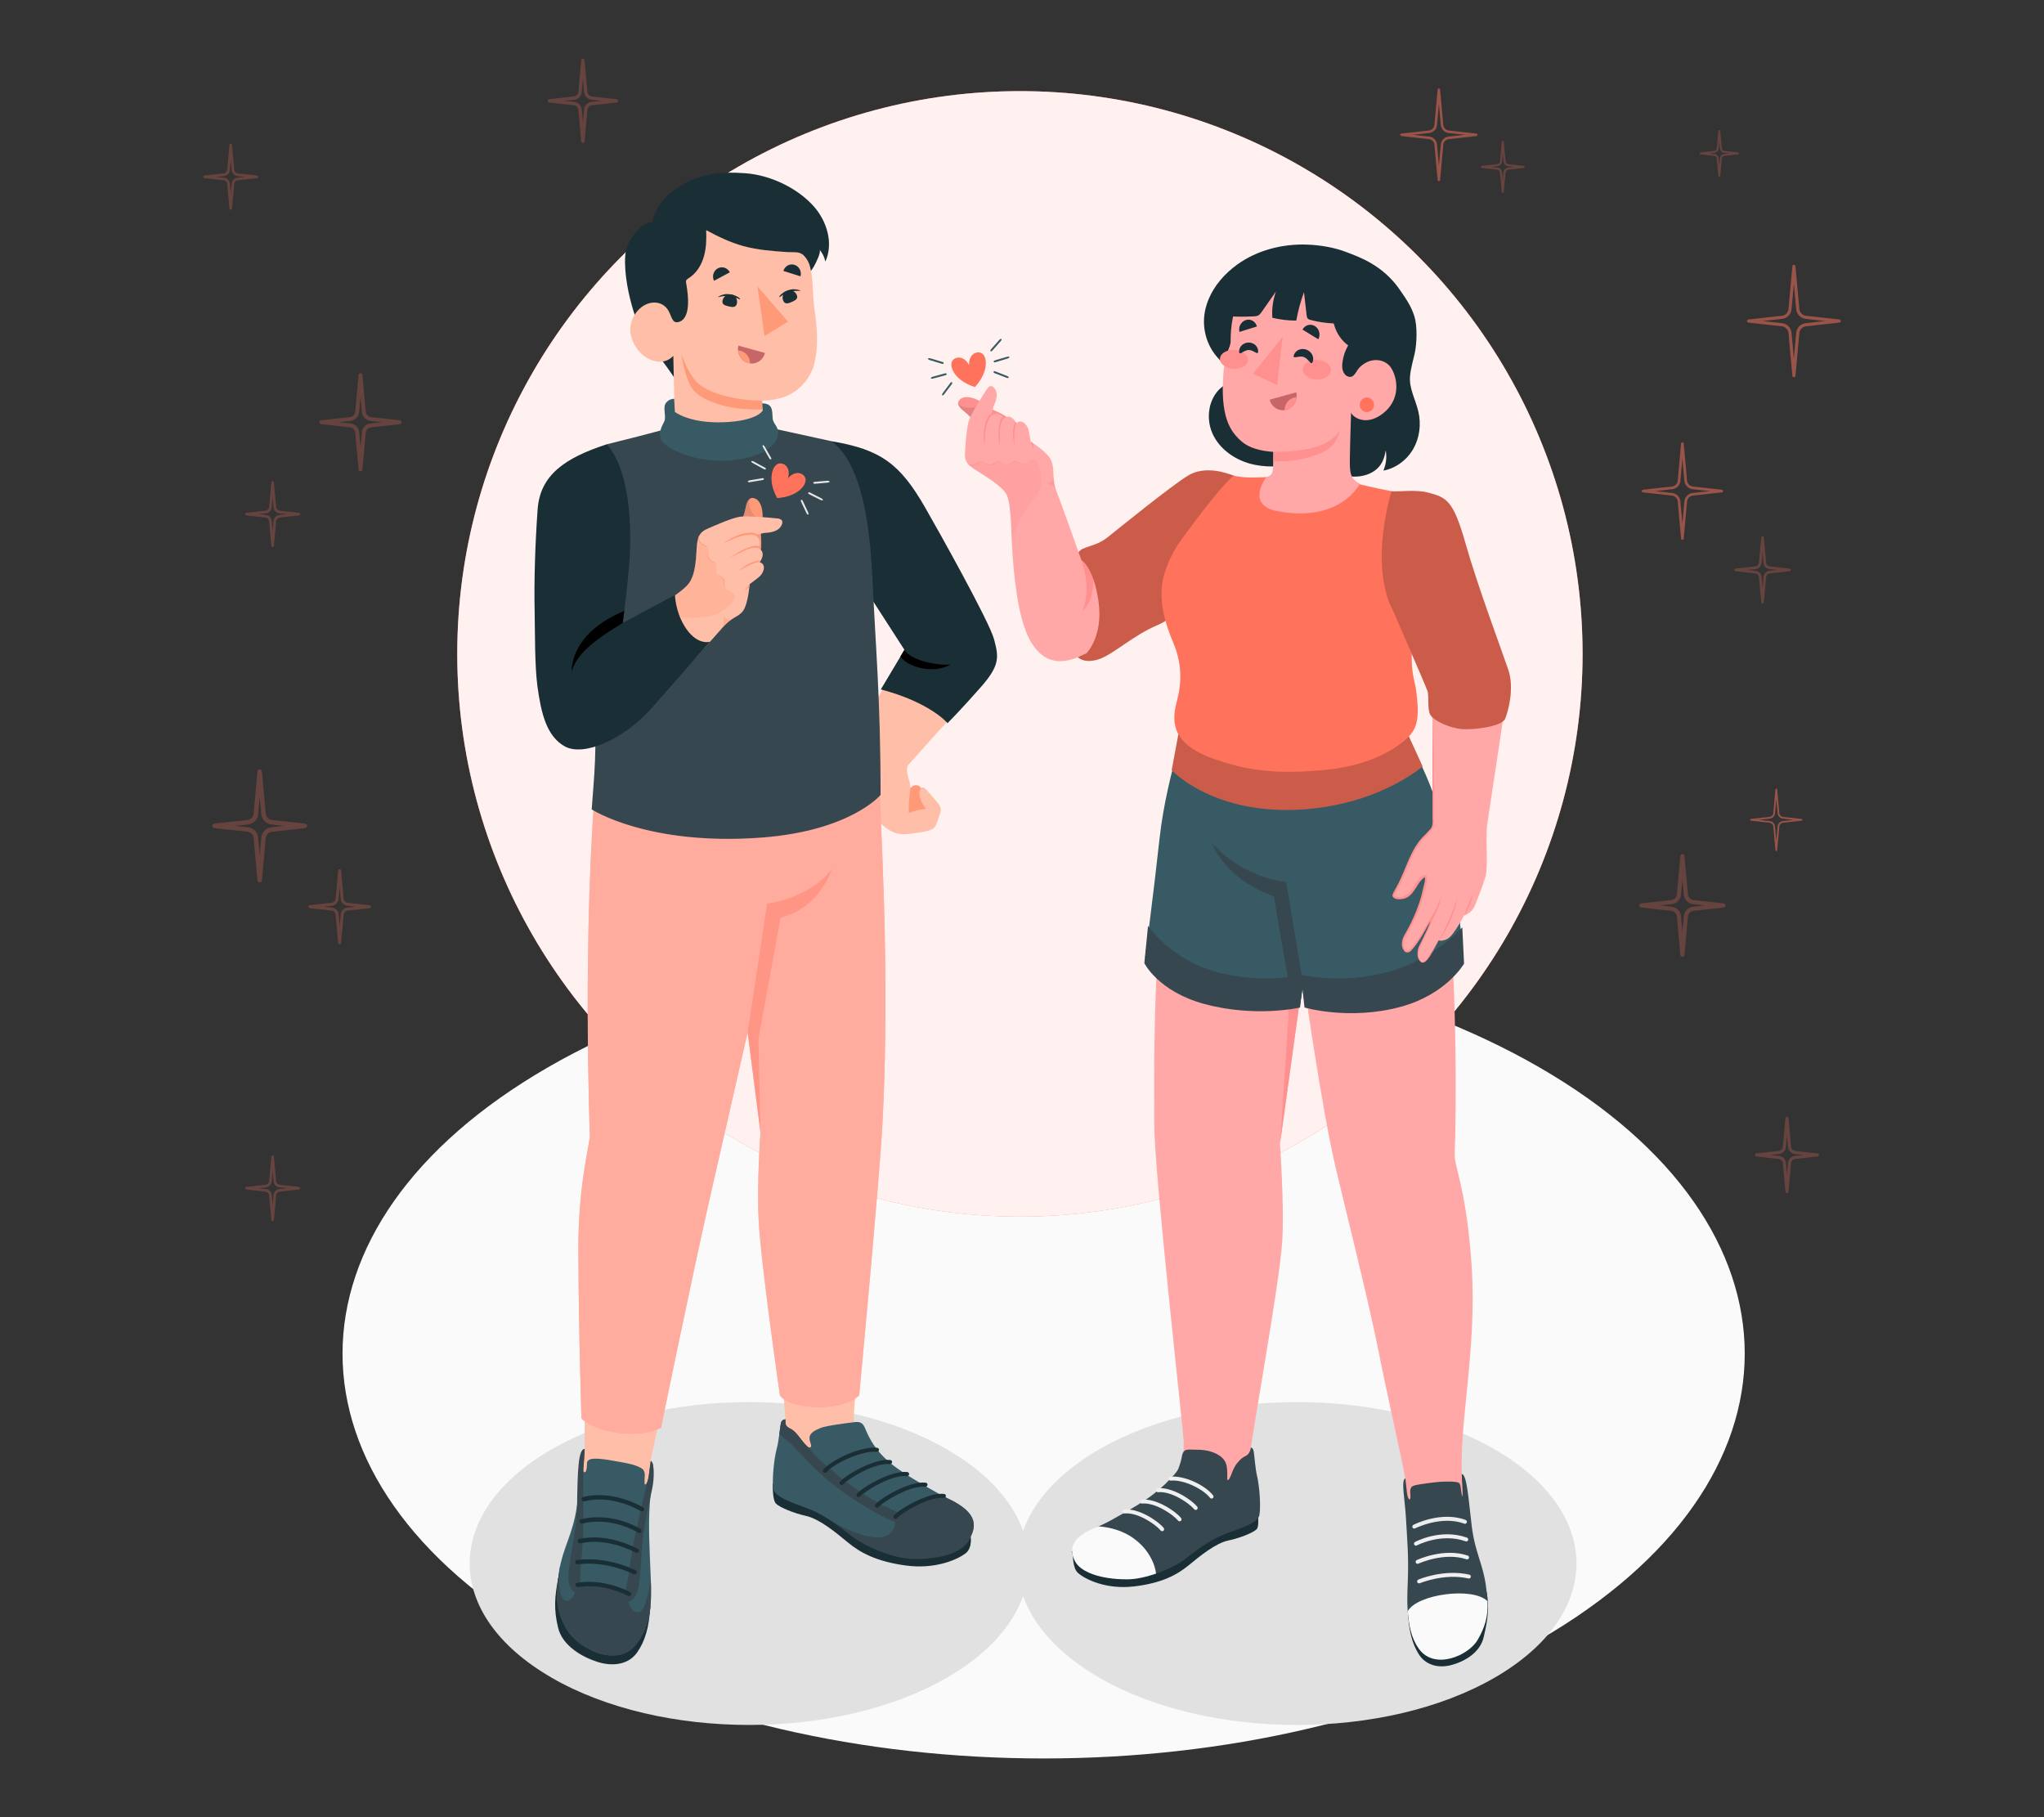 <?xml version="1.0" encoding="UTF-8"?>
<svg id="Layer_2" data-name="Layer 2" xmlns="http://www.w3.org/2000/svg" viewBox="0 0 540 480">
  <rect x="0" y="0" width="540" height="480" fill="#333333" stroke="none"/>
  <defs>
    <style>
      .cls-1, .cls-2, .cls-3, .cls-4, .cls-5, .cls-6, .cls-7, .cls-8, .cls-9, .cls-10, .cls-11, .cls-12, .cls-13, .cls-14, .cls-15, .cls-16, .cls-17, .cls-18, .cls-19, .cls-20, .cls-21, .cls-22, .cls-23, .cls-24, .cls-25 {
        stroke-width: 0px;
      }

      .cls-1, .cls-10 {
        fill: #fff;
      }

      .cls-1, .cls-16 {
        opacity: .4;
      }

      .cls-2, .cls-21, .cls-24 {
        fill: #ff9090;
      }

      .cls-2, .cls-23 {
        opacity: .3;
      }

      .cls-3, .cls-5, .cls-23 {
        fill: #ff9a79;
      }

      .cls-4, .cls-16 {
        fill: #ff735d;
      }

      .cls-5, .cls-26, .cls-24 {
        opacity: .5;
      }

      .cls-6 {
        fill: #375a64;
      }

      .cls-7 {
        fill: #e1e1e1;
      }

      .cls-8 {
        fill: #ececec;
      }

      .cls-9 {
        fill: #ffbea7;
      }

      .cls-10 {
        opacity: .9;
      }

      .cls-12 {
        fill: #37474f;
      }

      .cls-13 {
        fill: #c76668;
      }

      .cls-14 {
        fill: #f0f0f0;
      }

      .cls-15 {
        fill: none;
      }

      .cls-17 {
        opacity: .2;
      }

      .cls-18 {
        fill: #ffa8a7;
      }

      .cls-19 {
        fill: #1a2e35;
      }

      .cls-20 {
        fill: #e7e7e7;
      }

      .cls-22 {
        fill: #fafafa;
      }

      .cls-25 {
        opacity: .1;
      }
    </style>
  </defs>
  <g id="Layer_2-2" data-name="Layer 2">
    <g>
      <g>
        <path id="Floor" class="cls-22" d="M144.74,281.94c-72.33,41.76-72.33,109.47,0,151.23,72.34,41.76,189.61,41.76,261.95,0,72.33-41.76,72.33-109.47,0-151.23-72.34-41.76-189.61-41.76-261.95,0Z"/>
        <path id="Shadow" class="cls-7" d="M145.72,443.14c-28.84-16.65-28.84-43.65,0-60.3,28.85-16.65,75.61-16.65,104.45,0,28.84,16.65,28.84,43.65,0,60.31-28.84,16.65-75.61,16.66-104.45,0Z"/>
        <path id="Shadow-2" data-name="Shadow" class="cls-7" d="M290.41,443.14c-28.84-16.65-28.84-43.65,0-60.3,28.85-16.65,75.61-16.65,104.45,0,28.84,16.65,28.84,43.65,0,60.31-28.84,16.65-75.61,16.66-104.45,0Z"/>
        <g id="Circle">
          <circle class="cls-4" cx="269.45" cy="172.72" r="148.65"/>
          <circle class="cls-10" cx="269.45" cy="172.72" r="148.65"/>
        </g>
        <g id="Character">
          <g id="Arm">
            <path class="cls-3" d="M242.49,207.48c-.69-.23-1.51.07-1.89.68-.24-.21-.36-.56-.65-.68-.36-.14-.74.15-.99.44-2,2.24-2.28,5.82-.67,8.35.1.16.21.31.37.41.18.11.41.12.62.13,1.12.04,2.25-.05,3.36-.27,1.1-.22,2.3-.67,2.77-1.7.34-.74.22-1.6.08-2.41-.18-1.1-.44-2.08-1.13-2.97-.45-.59-1.17-1.75-1.86-1.99Z"/>
            <path class="cls-9" d="M254.31,186.22c9.32-9.77,9.48-11.96,7.33-18.15-1.17-3.37-6.82-15.15-13.72-26.85-7.6-12.89-11.5-19.64-24.85-22.72l2.58,31.23,14.1,21.36s-10.45,17.39-12.72,22.1c-3.27,6.77-2.2,16.89,3,21.89,5.2,5,6.51,5.68,11.05,5.08,4.54-.6,5.73-.94,6.25-2.4,1.31-3.65,1.94-4.07-.18-6.4-1.2-1.32-2.21-2.62-2.88-3.21-.3-.26-.75-.18-.97.14-1.4,2.02,1.33,5.34,1.33,5.34,0,0-2.65.29-4.51,1.13-.3-3.97.78-6.14.16-8.24-.4-1.34-1.15-3.61-.19-4.63,2.06-2.18,8.41-9.57,14.22-15.66Z"/>
            <path class="cls-19" d="M219.75,116.56c13.01,2.18,18.08,6.06,24.62,17.43,3.49,6.06,16.99,30.17,18.24,34.85,1.25,4.68,1.63,6.84-3.46,12.63-5.34,6.08-8.82,9.55-8.82,9.55,0,0-4.45-5.43-17.62-8.92l6.23-10.45-13.94-21.62-5.27-33.46Z"/>
            <path class="cls-11" d="M238.95,171.64c1.62,2.92,9.04,4.24,12.2,3.87-4.28,2.56-11.1.9-13.28-2.07l1.08-1.81Z"/>
          </g>
          <g id="Bottom">
            <g>
              <path class="cls-9" d="M207.51,374.94l-1.44-18.59,20.5,1.99s-.58,10.05-1.01,15.73c-.26,3.36,3.97,9.73,3.97,9.73,0,0-9.79,5.06-14.91,3.05-5.12-2.02-7.68-8.74-7.57-10.18.11-1.45.46-1.73.46-1.73Z"/>
              <path class="cls-19" d="M256.21,405.3c.32,0,.78,3.46-1,4.91-2.05,1.67-8.05,4.39-15.92,3.31-7.87-1.07-12.12-3.48-15.25-6.06-3.13-2.59-7.51-6.23-11.07-7.03-3.31-.74-6.89-2.23-7.94-3.23s-.86-5.4-.86-5.4l52.03,13.5Z"/>
              <path class="cls-6" d="M207.51,374.9s-.99,0-1.2,1.02c-.26,1.21-.55,4.73-1.1,6.72-.75,2.76-1.3,8.42-.89,10.68.41,2.26,5.79,3.88,9.23,5.19,3.51,1.34,7.56,4.06,11.11,6.95,3.67,2.99,11.43,6.15,16.57,6.17,6.08.02,12.95-1.8,14.54-4.51,1.98-3.35,3.43-7.25-5.54-11.39-1.7-.78-7.66-4.28-9.69-5.54-5.49-3.42-9.35-6.55-11.83-12.53-.29-.7-.59-1.47-1.28-1.83-.52-.28-1.16-.25-1.75-.17-1.5.19-7.5.92-8.88,1.53-1.22.54-2.94,1.17-2.93,2.67,0,.52.15,1.03.32,1.53.1.31.19.71-.09.89-.26.17-.61-.03-.84-.24-.94-.83-1.62-1.88-2.4-2.85-.42-.52-.88-1.01-1.41-1.42-.48-.37-1.1-.56-1.53-.98-.54-.53-.4-1.19-.42-1.89Z"/>
              <path class="cls-12" d="M224.66,405.45c-1.56-1.27-3.22-2.5-4.88-3.6h0s10.54,6.34,14.85,3.56c2.78-1.79,1.49-4.02,1.43-4.73-.06-.71,9.74-5.59,12.42-5.87h0c.74.41,1.37.74,1.76.92,8.97,4.14,7.52,8.04,5.54,11.39-1.6,2.71-6.58,4.78-14.44,4.69-5.14-.06-13.01-3.36-16.68-6.35Z"/>
              <path class="cls-12" d="M235.34,398.61c5.58,2.23,3.18,3.21,1.61,3.41-1.57.2-10.95-5.23-16.66-9.69-5.95-4.65-9.69-9.71-11.9-11.42-.82-.64-1.71-1.42-2.5-2.15.16-1.19.29-2.27.41-2.84.21-1.02,1.2-1.02,1.2-1.02.02.7-.12,1.36.42,1.89.43.42,1.05.61,1.53.98.53.41.99.9,1.41,1.42.78.96,1.46,2.02,2.4,2.84,4.83,6.06,16.48,14.35,22.06,16.57Z"/>
              <g>
                <path class="cls-19" d="M236.56,401.22c-.12,0-.25-.04-.35-.12-.24-.19-.27-.53-.07-.76,1.6-1.85,9.15-6.21,13.27-5.73.31.03.52.3.49.6-.04.29-.28.5-.62.47-3.85-.44-11.02,3.89-12.29,5.35-.11.13-.27.19-.43.19Z"/>
                <path class="cls-19" d="M231.7,398.26c-.12,0-.25-.04-.35-.13-.24-.19-.27-.53-.07-.76,1.6-1.85,9.14-6.21,13.27-5.73.3.03.52.3.49.6-.04.29-.3.5-.62.47-3.85-.44-11.02,3.88-12.29,5.35-.11.13-.27.19-.43.19Z"/>
                <path class="cls-19" d="M226.84,395.45c-.12,0-.25-.04-.35-.13-.24-.19-.27-.53-.07-.76,1.6-1.85,9.15-6.22,13.27-5.73.3.03.52.3.49.6-.04.29-.3.5-.62.47-3.85-.44-11.02,3.88-12.29,5.35-.11.13-.27.19-.43.19Z"/>
                <path class="cls-19" d="M222.34,392.26c-.12,0-.25-.04-.35-.13-.24-.19-.27-.53-.07-.75,1.6-1.85,9.16-6.21,13.27-5.73.31.03.52.3.49.6-.04.29-.3.5-.62.47-3.84-.44-11.02,3.88-12.29,5.35-.11.13-.27.19-.43.19Z"/>
                <path class="cls-19" d="M217.93,389.06c-.12,0-.24-.04-.34-.12-.24-.19-.27-.52-.08-.75,2.2-2.63,10.09-6.25,14.21-5.77.3.03.52.3.49.6-.04.29-.3.5-.62.47-3.71-.43-11.27,3.05-13.22,5.38-.11.13-.27.2-.44.2Z"/>
              </g>
            </g>
            <g>
              <path class="cls-9" d="M171.92,385.68l3.77-17.94-21.22-2.13-.02,17.16s-1.91,6.23-.5,8.41c1.41,2.18,15.53,3.9,16.76,2.36,1.23-1.54,1.23-7.85,1.23-7.85Z"/>
              <path class="cls-19" d="M171.83,424.34c-.39,5.51-1.36,9.11-3.54,12.19-2.18,3.08-6.25,3.76-10.36,2.48-4.11-1.29-9.37-4.26-10.51-9.14-1.15-4.88-.89-8.14.09-13.2l24.33,7.68Z"/>
              <path class="cls-6" d="M154.44,382.76c-1.7-.02-.96,7.48-1.99,14.86-1.1,7.9-3.74,10.99-4.72,17.47-1.12,7.4-.72,10.77,2.13,15.53,2.84,4.76,12.98,10.03,18.03,3.96,4.12-4.95,4.33-10.79,4.01-18.3-.33-7.76-.63-13.22-.24-19.05.37-5.58,1.73-10.58.27-11.33-.12.81-.24,1.85-.36,2.65-.1.61-.29,3.63-1.24,3.58-.08-.72-.06-1.39,0-2.11.05-.63,0-1.33-.45-1.85-.45-.52-2.09-1.13-2.78-1.31-1.67-.44-4.63-.94-6.33-1.22-.84-.14-1.69-.24-2.54-.31-.69-.05-1.5-.06-2.15.1-.4.1-.77.33-.92.68-.11.26-.09.56-.09.85,0,.52-.08,1.03-.22,1.52-.06.22-.23.47-.47.4-.2-.06-.27-.29-.27-.48,0-.9.13-1.55.18-2.6.02-.48.12-1.14.13-1.63.01-.48.02-.96.06-1.43Z"/>
              <path class="cls-12" d="M148.13,412.98c-.17,1.07-1.22,8.13.9,9.59,2.3,1.58,3.6-3.93,3.6-3.93,0,0,5.42-1.07,13.28,2.72-.41,1.13.78,5.05,2.94,4.42,2.15-.63,3.06-8.75,3.07-8.86.28,7.19-.03,12.84-4.04,17.65-5.06,6.07-15.19.8-18.03-3.96-2.84-4.76-3.25-8.14-2.13-15.53.11-.74.25-1.43.4-2.1Z"/>
              <path class="cls-12" d="M153.25,419.17c-.05,2.7-2.97,1.55-3.07-2.28-.1-3.83,2.25-12.71,2.28-19.28.13-9.03.29-14.87,1.99-14.86,0,.09,0,.18-.01.27l-.25,3.77c-.05.55-.11,1.03-.11,1.61-.08,5.51.28,16.2-.27,21.21s-.5,6.85-.55,9.55Z"/>
              <path class="cls-12" d="M165,421.21c.58-2.61,1.06-4.37,1.68-9.36.62-4.95,3.07-14.92,4.27-20.28.42-.89.54-2.59.61-3.03.12-.75.23-1.69.34-2.47.01-.05.02-.11.03-.16,1.06.55.88,4.83.42,7.06-.46,2.23-1.03,4.63-1.59,7.82-1.5,6.32-1.29,15.69-2.27,19.33-.98,3.64-4.06,3.7-3.49,1.09Z"/>
              <g>
                <path class="cls-19" d="M166.08,421.6c-.08-.01-.16-.04-.23-.08-.06-.04-6.2-3.41-13.06-2.3-.34.05-.68-.16-.77-.47-.09-.31.12-.61.45-.67,7.34-1.19,13.7,2.32,13.96,2.47.31.17.42.53.26.8-.12.2-.37.3-.62.25Z"/>
                <path class="cls-19" d="M167.54,415.84c-.07-.01-.14-.03-.21-.07-.07-.03-6.97-3.56-14.62-2.57-.34.04-.67-.18-.75-.49-.08-.32.14-.61.48-.65,8.09-1.04,15.15,2.57,15.45,2.72.31.16.44.52.29.79-.12.21-.38.32-.63.27Z"/>
                <path class="cls-19" d="M153.16,407.65c-.24-.04-.45-.2-.53-.43-.11-.31.07-.62.4-.7,7.62-1.73,15.11,2.41,15.43,2.59.31.17.42.53.26.8-.16.27-.55.34-.85.17-.07-.04-7.35-4.06-14.44-2.44-.09.02-.18.02-.27,0Z"/>
                <path class="cls-19" d="M153.63,402.43c-.23-.04-.44-.2-.53-.42-.12-.31.06-.62.38-.7,8.38-2.05,15.44,2.38,15.74,2.57.3.19.39.55.21.81-.18.26-.58.31-.87.12-.07-.04-6.86-4.29-14.66-2.38-.09.02-.19.02-.28,0Z"/>
                <path class="cls-19" d="M154.19,396.56c-.23-.04-.44-.19-.52-.41-.12-.31.05-.62.37-.71,7.86-2.04,15.53,2.54,15.85,2.74.3.18.4.54.23.8-.17.26-.56.33-.86.14-.07-.05-7.48-4.47-14.78-2.57-.09.02-.19.03-.28.01Z"/>
              </g>
            </g>
            <g>
              <path class="cls-4" d="M157.65,202.94c-3.94,43.14-1.81,97.17-1.81,97.17-.34,3.27-3.11,13.78-3.05,30.04.09,22.87.83,44.58.83,44.58,5.06,4.27,15.63,5.12,21.01,2.4,0,0,8.36-40.77,13.05-61.35,4.69-20.58,9.84-43.1,9.84-43.1l3.39,26.4s-.99,13.61-.49,23.19c.62,11.75,5.64,46.38,5.64,46.38,2.92,3.69,16.43,4.38,20.93-.08,0,0,5.41-57.32,6.17-72.22,1.56-30.72.53-61.64-1.1-93.41h-74.41Z"/>
              <path class="cls-1" d="M157.65,202.94c-3.94,43.14-1.81,97.17-1.81,97.17-.34,3.27-3.11,13.78-3.05,30.04.09,22.87.83,44.58.83,44.58,5.06,4.27,15.63,5.12,21.01,2.4,0,0,8.36-40.77,13.05-61.35,4.69-20.58,9.84-43.1,9.84-43.1l3.39,26.4s-.99,13.61-.49,23.19c.62,11.75,5.64,46.38,5.64,46.38,2.92,3.69,16.43,4.38,20.93-.08,0,0,5.41-57.32,6.17-72.22,1.56-30.72.53-61.64-1.1-93.41h-74.41Z"/>
              <path class="cls-16" d="M197.52,272.68l5.14-33.99s11.21-1.3,17.09-9.12c0,0-3.04,10.2-13.52,12.8l-5.87,32.01.55,24.7-3.39-26.4Z"/>
            </g>
          </g>
          <g id="Top">
            <path id="Chest" class="cls-12" d="M178.45,112.64s-7.98,2.24-18.16,4.72c0,0-9.44,24.6-5.4,43.32.93,4.31,1.55,16.11,2.09,25.23.73,12.31.06,18.22-.66,27.89,0,0,14.87,9.7,44.88,7.44,23.56-1.78,31.44-11.27,31.44-11.27,0-25.39-1.38-40.05-2.15-57.18-1.06-23.37-5.65-32.24-10.74-36.23l-17.93-3.92h-23.36Z"/>
            <g id="Head">
              <path class="cls-19" d="M196.96,45.76c-6.89-.49-11.91.19-16.99,3.25-4.08,2.46-6.69,5.5-7.6,9.57-2.83.45-5.36,3.45-6.53,6.07-1.4,3.12-.5,9.76.58,14.11,1.32,5.35,2.49,8.13,5.6,12.59.6.86,8.09,10.48,7.41,11.05,4.58-3.83,9.15-7.66,13.73-11.49,3.79-3.17,7.58-6.34,11.36-9.51,2.7-2.26,5.75-4.22,7.72-7.18.87-1.3,1.98-2.45,2.77-3.81.36-.62,2.06-3.84,1.48-4.5.78.9,1.32,2.01,1.56,3.18,2.2-4.79.42-10.68-3.09-14.61-4.32-4.85-11.51-8.25-18-8.71Z"/>
              <g>
                <path class="cls-9" d="M215.12,96.13c-.97,3.86-4.18,7.53-8.25,8.82-3.08.98-5.53.87-5.53.87l.31,4.65c1.54,1.08,4.09,6.84-5.89,7.64-9.98.8-17.46-5.53-17.46-5.53l-.42-18.6s-2.37,3.05-6.83.64c-3.05-1.67-6.02-6.58-3.7-10.94,2.31-4.34,7.01-4.8,8.97-2.04,1.08,1.51,1.12,3.73,2.72,3.46,3.63-.61,2.8-7.26,2.25-10.2-.05-.27-.1-.56,0-.82.12-.28.4-.44.66-.61,2-1.25,3.33-3.39,3.99-5.66.66-2.26.72-4.66.62-7.02,3.15,1.7,6.39,3.26,9.84,4.21,3.79,1.04,7.74,1.32,11.66,1.59,1.32.09,3.08-.25,4.18.79,1.27,1.2,1.74,2.65,2.03,4.23.58,3.17.42,6.67.88,9.85.79,5.44,1.09,10.16-.04,14.64Z"/>
                <path class="cls-19" d="M206.96,71.57l4.52,1.42c.36-1.29-.36-2.65-1.6-3.04-1.25-.39-2.55.34-2.92,1.63Z"/>
                <path class="cls-19" d="M192.81,71.93l-4.17,2.24c-.6-1.2-.15-2.67,1-3.29,1.15-.62,2.57-.15,3.17,1.05Z"/>
                <path class="cls-3" d="M201.34,105.82c-4.69.07-13.55-1.24-17.19-4.82-2.56-2.51-4.13-7.52-4.13-7.52,0,0,.86,6.57,3,9.34,2.14,2.77,7.12,4.22,10.13,4.78,4.02.74,8.33.56,8.33.56l-.14-2.34Z"/>
                <path class="cls-6" d="M174.57,116c.8,2.32,9.57,6.68,19.24,5.53,9.67-1.15,11.53-5.02,11.73-6.57.31-2.44-1.27-2.73-1.42-4.51-.14-1.75.17-3.92-2.75-3.89l.13,1.89s-1.4,2.77-10.43,3.09c-9.03.31-12.78-2.74-12.78-2.74l-.17-3.45s-1.32-.1-2.21,1.12c-.89,1.22.19,3.63-.43,4.87-.62,1.24-1.52,2.79-.92,4.65Z"/>
              </g>
              <g>
                <polygon class="cls-3" points="201.97 88.77 208.19 84.97 200.1 75.65 201.97 88.77"/>
                <g>
                  <path class="cls-13" d="M195.08,91.29l7.01,1.94c-.5,2.01-2.47,3.2-4.41,2.66-1.94-.54-3.1-2.6-2.6-4.6Z"/>
                  <path class="cls-3" d="M197.69,95.89c.15.04.29.05.44.07.05-1.79-1.34-3.3-3.13-3.39.14,1.53,1.17,2.9,2.69,3.32Z"/>
                </g>
                <g>
                  <path class="cls-19" d="M210.47,77.85c.46,1.01-.23,1.43-1.21,1.87-.97.44-1.86.75-2.32-.26-.46-1.01-.05-2.19.93-2.63.97-.44,2.14.02,2.6,1.03Z"/>
                  <path class="cls-19" d="M206.94,77.29c.41-.3.92-.5,1.4-.66.48-.16.99-.25,1.49-.22.84.04,1.3.2,1.57.3.03.01.08.12.02.12-.41,0-.78-.04-1.38,0-.5.03-1.18.2-1.66.36-.74.26-1.03.39-1.83.89-.19.12-.55.36-.58.4-.05.05-.11-.1-.09-.15.21-.42.69-.76,1.06-1.03Z"/>
                </g>
                <g>
                  <path class="cls-19" d="M190.9,79.3c-.27,1.08.5,1.36,1.54,1.61,1.04.25,1.96.39,2.23-.69.27-1.08-.36-2.16-1.4-2.41-1.04-.25-2.1.42-2.36,1.5Z"/>
                  <path class="cls-19" d="M194.25,78.1c-.46-.22-.99-.32-1.5-.39-.5-.06-1.02-.06-1.5.06-.82.2-1.24.44-1.48.59-.03.02-.06.14,0,.12.41-.09.76-.19,1.35-.26.5-.06,1.2-.03,1.7.04.78.11,1.08.19,1.97.53.21.08.61.25.65.28.06.04.09-.12.06-.16-.28-.37-.83-.62-1.24-.82Z"/>
                </g>
              </g>
            </g>
            <g id="Arm-2" data-name="Arm">
              <g id="Arm-3" data-name="Arm">
                <g id="Hand">
                  <g>
                    <g>
                      <path class="cls-3" d="M193.32,144.43c-.06-2.34,1.22-4.18,2.22-6.17.62-1.23,1.13-2.56,1.39-3.92.27-1.41.73-3.24,2.38-2.72,1.98.63,2.3,3.79,2.13,5.48-.12,1.19-.44,2.31-.42,3.53.01,1.26.16,2.52.08,3.78-.11,1.68-.65,3.32-1.43,4.82-.54,1.03-1.23,2.03-2.24,2.59-.29.16-.62.28-.95.24-.6-.09-.97-.69-1.22-1.25-.53-1.16-.93-2.37-1.33-3.59-.3-.91-.6-1.83-.62-2.78Z"/>
                      <path class="cls-25" d="M201.43,137.2c-.44-.09-.89-.19-1.29-.39-.92-.47-1.49-1.43-1.87-2.39-.2-.5-.37-1.03-.37-1.57,0-.45.15-.91.44-1.25-.88.33-1.2,1.66-1.4,2.74-.26,1.36-.77,2.69-1.39,3.92-.26.52-.54,1.02-.81,1.53.87.48,1.87.8,2.84.6.54-.11,1.03-.38,1.49-.68.56-.36,1.09-.76,1.58-1.2.27-.24.54-.51.72-.82.02-.16.04-.32.06-.49Z"/>
                    </g>
                    <path class="cls-9" d="M181.67,154.48c-2.41,2.8-12.68,8.73-12.68,8.73l10.37,15.4s9.05-9.96,11.32-12.6c2.81-3.28,4.24-2.81,5.62-4.65,1.37-1.85,1.74-7.05,1.74-7.05,0,0,1.56-1.13,2.53-1.94,1.3-1.1,1.92-3.34.14-3.87,1.13-1.63,1.07-3.01-.3-3.64.8-2.1-.11-3.27-1.35-3.53,0,0,1.25-.16,2.74-.54,2.58-.1,3.86-.76,4.47-1.69.62-.93.73-1.98-.83-2.15-1.92-.21-7.75-.73-9.86-.47-2.11.27-6.55,2.27-8.45,3.08-1.9.81-2.7,1.62-2.99,4.27-.29,2.64-.05,7.87-2.46,10.67Z"/>
                    <g>
                      <path class="cls-3" d="M198.04,154.3c-.42.44-.88,1.36-1.48,1.53.83,0,1.37-.83,1.37-.83l.11-.71Z"/>
                      <path class="cls-3" d="M200.71,148.48c-1.02-.12-3.87,1.21-5.93,2.59,1.95-1.67,3.8-2.91,6.21-3.03,0,0,0,0,0,0,0,.01-.12.21-.28.44Z"/>
                      <path class="cls-3" d="M200.4,144.84c-.92-.3-2.04-.19-3.9.69-1.86.88-3.69,1.83-3.69,1.83,0,0,1.71-1.28,3.68-2.2s3.01-1.2,4.09-.89c-.05.2-.11.39-.18.57Z"/>
                      <path class="cls-3" d="M199.05,141.3s.37-.05.95-.15c-1.19-1.12-5.75-.16-8.73,2.37,2.83-1.55,6.08-2.63,7.78-2.21Z"/>
                    </g>
                  </g>
                  <g>
                    <path class="cls-23" d="M183.7,163.13c2.26-.17,3.96-.1,5.77-.99,1.67-.82,3.39-2.16,4.21-3.35.39-.56.76-1.25.01-1.99-.36-.36-1.56-.81-1.96-1.42-.69-1.06-.06-1.62-.49-2.31-.49-.8-1.46-.96-1.84-1.6-.49-.83.04-1.5-.2-2.16-.39-1.12-1.64-.7-2.19-2.35-.19-.57.33-1.42.13-1.99-.28-.82-1.45-.88-2.07-1.7-.31-.41-.59-1.27-.34-1.83-.31.58-.5,1.34-.62,2.38-.29,2.64-.05,7.87-2.46,10.67-1.99,2.31-6.7,5.08-12.68,8.73h0c4.78-2.69,9.08.35,14.7-.07Z"/>
                    <path class="cls-3" d="M186.86,144.57c-.25-.28-.6-.46-.91-.65-.31-.2-.63-.4-.86-.69-.18-.22-.3-.48-.36-.76-.03-.15-.05-.3-.06-.45-.01-.18.02-.34.05-.51,0-.03-.03-.02-.04,0-.07.13-.09.28-.12.42-.03.15-.03.3-.02.45.04.32.16.63.35.9.23.32.56.56.89.76.17.1.34.2.52.29.18.09.34.21.52.29.02.01.05-.03.04-.05ZM189.06,148.85c-.13-.14-.29-.24-.44-.35-.15-.11-.32-.21-.48-.31-.28-.17-.54-.36-.75-.61-.19-.23-.35-.51-.37-.81-.03-.34.16-.65.18-.99,0-.03-.04,0-.04.01-.05.33-.29.59-.29.93,0,.31.13.61.31.86.21.28.49.5.78.69.17.11.35.21.53.31.07.04.15.08.22.12.11.07.21.14.31.21.03.02.06-.05.04-.07ZM191.46,154.78c-.1-.28-.04-.57-.03-.86.01-.27.01-.55-.1-.8-.13-.29-.37-.51-.63-.68-.17-.11-.34-.21-.52-.29-.17-.08-.33-.2-.49-.3-.01,0-.03.02-.02.03.46.52,1.36.67,1.56,1.41.07.26.02.53.02.79,0,.24.04.53.18.73.01.02.04-.01.03-.03Z"/>
                  </g>
                  <path class="cls-5" d="M193.53,163.44c-.87.28-1.74.27-2.28-.54-.22-.3-.18.23-.08.65.14.61-.02,1.4-.18,2.1,1.01-1.12,1.83-1.75,2.54-2.21Z"/>
                </g>
                <path class="cls-19" d="M180.81,165.33c-2.43-3.98-2.49-8.17-2.49-8.17l-13.81,7.39s1.79-12.99,1.96-19.79c.17-6.77-.19-20.73-6.18-27.4-11.25,3.66-17.62,8.23-18.26,17.22-.64,8.98-.96,18.77-.79,26.56.12,5.81,0,14.66.75,20.2.97,7.02,2.4,13.21,7.29,15.85,4.89,2.65,15.35-1.65,23.1-10.4,5.86-6.62,15.2-17.29,15.2-17.29,0,0-3.51,1.2-6.78-4.17Z"/>
                <path class="cls-11" d="M164.51,164.55c-8.47,5.12-12.13,8.46-13.54,12.89.32-7.33,5.91-12.7,13.96-16.1l-.42,3.2Z"/>
              </g>
            </g>
          </g>
        </g>
        <g id="Heart">
          <path id="Heart-2" data-name="Heart" class="cls-4" d="M206.02,122.4c1.76-.06,2.85,1.78,2.14,3.96,1.45-1.78,3.58-1.86,4.49-.35s-1.38,5.14-7.33,5.56c-2.87-5.23-1.07-9.12.7-9.17Z"/>
          <g id="Lines">
            <g>
              <path class="cls-20" d="M203.77,121.14c0-.15-.1-.29-.17-.41-.09-.15-.17-.31-.26-.46-.16-.29-.33-.57-.49-.86-.16-.28-.32-.56-.48-.84-.19-.32-.36-.73-.65-.96-.09-.07-.29,0-.27.17.06.37.29.65.47.97.15.28.31.55.46.82.15.27.3.53.46.8.08.13.15.27.23.4.1.17.19.36.33.5.16.16.38.1.39-.15Z"/>
              <path class="cls-20" d="M201.65,126.33c-.14-.06-.31,0-.45.02-.17.03-.35.06-.52.09-.33.05-.65.11-.98.16-.32.05-.64.11-.95.16-.36.06-.81.09-1.12.28-.1.06-.09.28.07.31.36.08.71-.05,1.07-.1.31-.05.62-.1.93-.15.3-.05.61-.1.91-.15.15-.03.3-.05.46-.08.2-.03.4-.05.59-.14.21-.1.22-.32,0-.41Z"/>
              <path class="cls-20" d="M202.29,123.68c-.08-.13-.24-.19-.37-.26-.15-.08-.31-.17-.46-.25-.29-.16-.58-.31-.87-.47-.28-.15-.57-.31-.85-.46-.33-.17-.69-.43-1.06-.47-.12-.01-.29.11-.19.23.24.28.64.46.96.63.28.15.55.31.83.46.27.15.54.29.81.44.14.07.27.15.41.22.17.1.35.21.55.25.22.05.37-.11.25-.33Z"/>
            </g>
            <g>
              <path class="cls-20" d="M214.97,127.36c.12-.09.29-.08.44-.09.18-.02.35-.03.53-.05.33-.03.66-.06.98-.09.32-.03.64-.05.96-.08.37-.03.8-.12,1.16,0,.11.03.16.24.01.32-.33.16-.7.13-1.06.17-.31.03-.63.06-.94.09-.31.03-.61.05-.92.08-.15.01-.31.03-.46.04-.2.02-.4.05-.6.02-.22-.04-.3-.25-.1-.4Z"/>
              <path class="cls-20" d="M211.9,132.06c.13.08.18.25.24.38.08.16.15.32.23.48.14.3.28.6.42.89.14.29.27.58.41.88.15.33.39.71.41,1.09,0,.12-.17.24-.29.12-.27-.26-.37-.61-.53-.94-.14-.28-.28-.57-.41-.85-.13-.28-.26-.56-.39-.83-.07-.14-.13-.28-.2-.42-.09-.18-.19-.36-.22-.56-.04-.23.13-.37.34-.23Z"/>
              <path class="cls-20" d="M213.72,130.03c.15-.01.29.09.42.15.16.08.31.16.47.24.29.15.59.3.88.44.29.15.58.29.86.44.33.17.74.32.99.6.08.09.08.3-.08.29-.37-.04-.74-.27-1.07-.43-.28-.14-.57-.28-.85-.42-.28-.14-.55-.28-.82-.41-.14-.07-.27-.14-.41-.21-.18-.09-.37-.17-.52-.3-.17-.15-.12-.37.13-.39Z"/>
            </g>
          </g>
        </g>
        <g id="Character-2" data-name="Character">
          <g id="Bottom-2" data-name="Bottom">
            <g>
              <path class="cls-18" d="M386.29,391.13c-1.06-14.62,4.01-34.38,2.48-57.05-1.27-18.74-4.21-25.14-4.48-28.75,0,0,1.38-30.41-1.77-72.23-1.66-22.05-11.74-37.53-16.2-47.77h-51.98c-9.52,43.88-9.56,85.99-9.39,112.02.09,13.27,7.77,81.59,7.76,83.23-.05,6.18.18,7.43-2.09,9.86-4.76,5.1-11.42,9.05-17.38,13.49.86,2.28,8.9,3.19,12.45,1.45,5.67-2.77,11.29-7,13.23-8.43,4.9-3.62,11.15-6.53,11.23-12.05.01-.69.2-.88.16-.98.09-3.22,7.84-45.29,8.46-56.31.54-9.47-.62-25.55-.62-25.55l6.11-44.16s4.77,34.21,8.58,50.41c3.1,13.18,7.22,29.22,10.71,45.45h0c3.49,17.58,6.47,29.91,7.7,36.74-.2,3.79,3.03,26.17,4.08,31.19,1.04,5.02,11.99,5.16,12.69-3.48.47-5.75-1.55-24.31-1.75-27.07Z"/>
              <path class="cls-21" d="M344.28,257.89l-4.47-24.92s-17.28-2.05-23.56-8.09c0,0,7.92,11.18,19.65,13l4.93,24-2.6,39.83,6.06-43.82Z"/>
              <path class="cls-6" d="M366.32,185.09l-50.91.06s-7.11,18.34-9.08,36.43c-1.49,13.68-3.79,31.3-3.79,31.3,0,0,3.15,8.38,16.89,12.28,11.57,3.29,23.95.83,23.95.83l.91-6.19.77,5.35s9.54,3.66,22.43,1.01c15.05-3.11,18.84-12.31,18.84-12.31-.28-10.86-1.54-20.2-5.15-35.72-3.61-15.54-12.03-27.24-14.85-33.03Z"/>
              <path class="cls-12" d="M320.15,222.68s3.38,9.55,16.39,14.09l4.28,25.11-.3,4.54c1.79-.22,2.85-.43,2.85-.43l.91-6.19-4.47-26.83s-11.04-.74-19.65-10.29Z"/>
              <path class="cls-12" d="M303.29,244.55s5.93,8.86,18.12,12.2c10.4,2.85,19.81,1.38,22.35.89l.55.96-.86,7.54s-11.82,2.73-25.37-.97c-12.08-3.3-15.76-10.75-15.76-10.75l.98-9.86Z"/>
              <path class="cls-12" d="M386.32,244.95s-7.47,8.46-19.65,11.8-23.02.74-23.02.74l.99,8.64s11.91,3.5,25.46-.2c12.08-3.3,16.69-11.39,16.69-11.39l-.47-9.59Z"/>
            </g>
            <g>
              <path class="cls-19" d="M283.11,409.75c.57.99.08,4.32,1.71,5.76,1.88,1.66,7.43,4.41,14.81,3.53,7.38-.87,11.39-3.11,14.37-5.55,2.97-2.44,7.14-5.87,10.49-6.57,3.1-.65,6.48-2.02,7.48-2.96,1-.95.04-6.2.04-6.2l-48.88,11.98Z"/>
              <path class="cls-12" d="M330.47,382.36s.56.02.74,1.01c.21,1.17.42,4.59.89,6.52.65,2.68,1.04,8.17.61,10.34-.43,2.18-5.49,3.64-8.73,4.83-3.31,1.22-7.15,3.76-10.52,6.49-3.49,2.82-10.81,5.6-15.61,5.62-7.33.03-12.06-2.01-13.5-4.66-1.78-3.28-1.21-6.15,7.26-9.96,1.6-.72,7.24-3.98,9.16-5.16,2.03-1.25,3.98-2.64,5.78-4.21.91-.79,1.78-1.63,2.6-2.52.72-.78,1.73-1.72,2.16-2.7.1-.22.17-.48.25-.71.25-.66.43-1.28.57-1.97.14-.7.24-1.72.91-2.13.63-.39,1.81-.23,2.51-.23,1.08,0,2.16.04,3.22.24,1.72.32,3.84,1.18,4.8,2.74.55.9.63,2.03.66,3.06.02.49,0,.99,0,1.48,0,.21-.09.59.2.5.28-.08.6-.81.71-1.06.24-.55.4-1.14.66-1.67.3-.62.64-1.25,1.07-1.77.4-.49.84-.96,1.35-1.34.46-.35,1.04-.52,1.45-.92.52-.5.75-1.4.8-1.82Z"/>
              <path class="cls-22" d="M290.25,403.18c10.61.84,14.75,8.43,15.16,12.49-2.64.9-5.36,1.49-7.55,1.5-7.33.03-12.36-2.01-13.8-4.66-1.68-3.09-1.36-6.56,6.19-9.33Z"/>
              <g>
                <path class="cls-14" d="M307.03,404.45c.12,0,.23-.04.33-.11.22-.18.26-.5.08-.73-1.46-1.83-6.56-5.26-10.43-4.88-.29.03-.49.28-.47.57.03.28.27.49.57.47,3.6-.34,8.36,3.05,9.52,4.5.1.13.25.19.4.19Z"/>
                <path class="cls-14" d="M311.63,401.84c.12,0,.23-.04.33-.11.22-.18.26-.5.08-.73-1.46-1.83-6.57-5.27-10.43-4.88-.29.03-.49.28-.47.57.03.28.27.49.57.47,3.6-.35,8.36,3.05,9.52,4.5.1.13.25.19.4.19Z"/>
                <path class="cls-14" d="M315.89,398.84c.12,0,.23-.04.33-.11.22-.18.26-.5.08-.73-1.46-1.83-6.58-5.26-10.43-4.88-.29.03-.49.28-.47.57.03.28.27.49.57.47,3.6-.34,8.36,3.05,9.52,4.5.1.13.25.19.4.19Z"/>
                <path class="cls-14" d="M320.08,395.84c.11,0,.23-.03.32-.11.23-.17.27-.5.09-.73-2-2.59-7.45-5.32-11.31-4.94-.29.03-.5.28-.47.57.03.28.27.49.57.47,3.47-.34,8.61,2.25,10.39,4.54.1.13.25.2.4.2Z"/>
              </g>
            </g>
            <g>
              <path class="cls-19" d="M371.91,425.59c.29,5.01,1.07,8.33,2.85,11.26,1.78,2.94,5.13,3.86,8.52,3,3.39-.86,7.74-3.16,8.71-7.48.97-4.32,1.54-7.28.77-11.92l-20.85,5.14Z"/>
              <path class="cls-12" d="M386.17,389.34c1.4.11,1.81,6.83,2.62,13.56.86,7.21,3.02,10.2,3.79,16.11.88,6.76-.24,9.78-2.6,13.86-2.37,4.09-10.75,8.09-14.88,2.24-3.37-4.77-3.51-10.06-3.2-16.81.32-6.98-.17-11.81-.45-17.1-.27-5.06-1.39-10.16-.18-10.72.09.74.18,1.69.28,2.42.12.9.13,1.84.45,2.7.14.38.45.77.58.16.09-.41.04-.84,0-1.26-.2-1.86.73-2.02,1.24-2.16,1.1-.31,5.44-.85,6.49-.92,1.07-.07,4.76-.23,5.23.37.32.41.37,1.1.47,1.95.12,1.02.35,1.76.38,1.44.07-.73-.07-2.62-.09-3.08-.02-.44-.09-1.04-.09-1.48,0-.43,0-.87-.04-1.3Z"/>
              <path class="cls-22" d="M392.97,422.93c.24,4.2-.76,7.07-2.61,10.27-2.37,4.09-11.42,8.11-15.56,2.26-2.06-2.91-2.61-6.35-2.89-9.87,2.48-4.51,17.15-6.5,21.06-2.66Z"/>
              <g>
                <path class="cls-14" d="M374.96,418.24c.06,0,.12-.02.17-.05.06-.03,6.53-2.7,12.82-1.24.28.06.56-.11.62-.39.06-.28-.11-.56-.39-.62-6.66-1.54-13.26,1.2-13.5,1.32-.26.13-.37.43-.24.69.1.2.31.31.52.29Z"/>
                <path class="cls-14" d="M387.64,411.91c.2-.02.37-.15.44-.35.09-.27-.05-.57-.32-.66-6.27-2.12-13.23,1.06-13.49,1.2-.25.13-.35.44-.22.7.13.25.45.35.7.22.06-.03,6.84-3.12,12.67-1.14.07.02.15.03.22.02Z"/>
                <path class="cls-14" d="M387.42,407.16c.19-.02.37-.15.44-.34.1-.27-.04-.57-.31-.66-6.89-2.47-13.5,1.01-13.74,1.16-.25.15-.32.47-.17.71.15.24.47.32.71.17.05-.03,6.44-3.37,12.85-1.07.08.03.15.04.23.03Z"/>
                <path class="cls-8" d="M387.08,402.49c.19-.02.36-.14.43-.33.1-.27-.03-.57-.3-.67-6.46-2.42-13.57,1.15-13.84,1.31-.25.14-.33.46-.19.71.14.25.46.34.71.19.06-.03,6.95-3.48,12.95-1.23.08.03.16.04.23.03Z"/>
              </g>
            </g>
          </g>
          <g id="Top-2" data-name="Top">
            <g id="Hand-2" data-name="Hand">
              <g>
                <g>
                  <path class="cls-21" d="M261.82,116.29c-2.01-.98-3.01-2.87-4.26-4.61-.77-1.07-1.67-2.09-2.72-2.91-1.08-.85-2.43-2.05-1.26-3.22,1.4-1.4,4.23-.29,5.59.6.96.63,1.77,1.39,2.81,1.91,1.08.54,2.21.97,3.25,1.6,1.38.84,2.53,2.01,3.46,3.33.63.91,1.18,1.94,1.21,3.04,0,.32-.03.65-.21.91-.34.47-1.02.52-1.6.49-1.22-.06-2.42-.26-3.63-.45-.9-.15-1.82-.3-2.64-.7Z"/>
                  <path class="cls-25" d="M259.25,106.21c-.27.34-.55.67-.9.93-.81.57-1.87.63-2.85.54-.52-.05-1.04-.14-1.49-.38-.38-.2-.71-.53-.87-.92-.11.89.88,1.75,1.7,2.4,1.04.82,1.94,1.84,2.72,2.91.32.45.63.91.94,1.36.79-.52,1.51-1.24,1.76-2.15.14-.51.13-1.04.08-1.56-.06-.63-.16-1.26-.32-1.87-.09-.34-.2-.68-.38-.98-.13-.09-.25-.18-.38-.27Z"/>
                </g>
                <path id="Arm-4" data-name="Arm" class="cls-18" d="M272.6,169.95c3.81,6.01,8.89,5.52,14.47,2.59,6.9-3.62,27.25-16.4,27.25-16.4l11.67-30.48c-6.53-.5-12.11.62-19.64,6.72-7.66,6.21-20.69,15.51-20.69,15.51,0,0-5.23-14.82-6.47-17.91-1.55-3.83-.26-6.18-1.69-8.77-1.06-1.93-5.22-4.58-5.22-4.58,0,0-.27-1.82-.54-3-.36-1.58-1.99-3.1-3.22-1.83-.89-1.67-2.09-2.23-3.23-1.35-1.43-1.6-2.82-1.34-3.6-.41,0,0,.41-1.13.75-2.56,1.05-2.23,1.05-3.61.54-4.54-.52-.93-1.36-1.5-2.19-.25-1.02,1.54-4.04,6.26-4.74,8.17s-.96,6.56-1.1,8.53c-.15,1.97.19,3.01,2.3,4.42,2.11,1.41,7.55,4.44,8.76,6.99,1.27,2.67,1.13,11.32,1.57,16.84.66,8.24,1.89,17.38,5.02,22.32Z"/>
                <path class="cls-21" d="M285.65,147.89c1.32,3.83,2.17,8.72.35,13.61,5.25-5.61,1.67-15.05,1.67-15.05l-2.02,1.45Z"/>
                <path class="cls-4" d="M325.98,125.66c-1.82-.69-7.61-2.82-12.17,0-4.56,2.81-17.64,13.44-21.19,16.26-3.34,2.66-6.6,2.28-7.68,3.97l.71,2s3.27,1.82,4.57,10.99c1.31,9.17-3.16,13.65-3.16,13.65l-2.31,1.07s1.66,1.81,5.54.53,8.97-6.27,15.53-9.02c5.93-2.49,23.37-17.51,20.17-39.46Z"/>
                <path class="cls-17" d="M325.98,125.66c-1.82-.69-7.61-2.82-12.17,0-4.56,2.81-17.64,13.44-21.19,16.26-3.34,2.66-6.6,2.28-7.68,3.97l.71,2s3.27,1.82,4.57,10.99c1.31,9.17-3.16,13.65-3.16,13.65l-2.31,1.07s1.66,1.81,5.54.53,8.97-6.27,15.53-9.02c5.93-2.49,23.37-17.51,20.17-39.46Z"/>
                <g>
                  <path class="cls-21" d="M272.27,116.62c.19.55.77,1.35.65,1.93.36-.71-.1-1.53-.1-1.53l-.55-.4Z"/>
                  <path class="cls-21" d="M268.51,111.79c-.56.82-.67,3.82-.41,6.17-.56-2.39-.8-4.51.16-6.6,0,0,0,0,0,0,0,0,.12.19.25.43Z"/>
                  <path class="cls-21" d="M265.29,110.45c-.66.65-1.06,1.64-1.13,3.61-.07,1.96-.07,3.94-.07,3.94,0,0-.34-2.02-.25-4.1s.31-3.08,1.05-3.86c.15.13.28.27.41.41Z"/>
                  <path class="cls-21" d="M261.69,110.04s.12-.34.29-.87c-1.48.52-2.66,4.81-1.84,8.46-.07-3.08.45-6.32,1.55-7.58Z"/>
                </g>
              </g>
              <g>
                <path class="cls-2" d="M272.62,132.59c1.3-1.73,2.49-3.3,2.53-5.24.04-1.78-.34-3.83-.99-5.05-.3-.57-.72-1.19-1.69-.89-.47.15-1.38.97-2.07,1.03-1.2.12-1.4-.66-2.18-.61-.89.06-1.46.82-2.16.86-.92.05-1.26-.69-1.92-.79-1.12-.16-1.32,1.08-2.96.82-.57-.09-1.06-.91-1.63-.99-.82-.12-1.38.85-2.36,1.01-.48.08-1.32-.05-1.69-.51.36.52.91,1.01,1.74,1.56,2.11,1.41,7.55,4.44,8.76,6.99,1.11,2.32,1.14,9.17,1.42,14.55-.17-5.24,2.1-8.65,5.19-12.76Z"/>
                <path class="cls-21" d="M259.1,121.83c-.34.09-.65.31-.96.49-.3.18-.62.36-.97.43-.27.05-.54.04-.8-.03-.14-.04-.27-.09-.41-.15-.16-.07-.28-.17-.41-.27-.03-.02-.03.02-.02.03.08.12.2.2.3.29.11.1.24.16.37.21.29.11.61.14.92.1.38-.06.72-.23,1.04-.42.16-.1.32-.2.48-.31.16-.11.33-.2.48-.31.02-.01,0-.06-.03-.05ZM263.69,121.85c-.17.05-.33.14-.49.22-.16.08-.32.18-.48.27-.27.16-.54.3-.85.37-.28.06-.58.07-.85-.04-.3-.13-.48-.42-.76-.59-.03-.02-.02.03,0,.04.26.19.37.5.66.66.26.14.58.16.87.12.33-.05.64-.19.93-.36.17-.1.33-.21.5-.31.07-.05.13-.1.2-.14.1-.06.21-.11.31-.17.03-.02-.01-.07-.04-.06ZM269.78,122.42c-.28-.04-.5-.22-.74-.36-.23-.13-.46-.25-.73-.27-.3-.02-.6.09-.85.24-.16.09-.32.2-.48.31-.15.11-.31.19-.47.28-.01,0,0,.04.01.03.64-.16,1.17-.86,1.89-.71.25.05.46.21.68.33.2.11.46.2.7.17.02,0,0-.04,0-.04Z"/>
              </g>
              <path class="cls-24" d="M277.35,127.98c.49.12.99.49,1.44.86-.25-.85-.36-1.63-.43-2.35-.03-.2-.05-.38-.07-.56-.15.86-.53,1.6-1.47,1.69-.35.06.12.25.52.35Z"/>
            </g>
            <g id="Chest-2" data-name="Chest">
              <g>
                <path class="cls-4" d="M311.39,193.55l-1.84,9.88s10.15,11.07,32,10.49c21.85-.58,34.29-11.48,34.29-11.48l-4.19-9.13-60.26.24Z"/>
                <path class="cls-17" d="M311.39,193.55l-1.84,9.88s10.15,11.07,32,10.49c21.85-.58,34.29-11.48,34.29-11.48l-4.19-9.13-60.26.24Z"/>
              </g>
              <path class="cls-4" d="M310.58,192.16c1.69,5.85,9.12,8.14,14.76,9.75,7.93,2.27,15.89,2.25,23.98,1.53,7.4-.66,14.88-2.6,20.89-7.16,1.31-.99,2.55-2.12,3.33-3.56,1.54-2.85.97-7.12.61-10.22-.14-1.15-.46-2.27-.69-3.41-1.34-6.63.31-13.79,1.27-20.37,1.6-10.93-4.84-23.97-7.14-28.97-4.48-.86-8.36-1.83-8.36-1.83,0,0-10-2.83-24.72-1.9,0,0-5.6.41-8.52-.36-2.5,1.74-9.04,10.24-13.87,16.85-2.09,2.87-4.02,6.78-4.82,10.29-1.31,5.77.51,11.96,2.76,17.22,1.72,4.03,2.2,8.57,1.38,12.87-.38,1.97-1.03,3.89-1.17,5.89-.09,1.24.03,2.36.32,3.38Z"/>
            </g>
            <g id="Head-2" data-name="Head">
              <path class="cls-19" d="M322.47,102.53c1.56-1.41,4.61-2.96,2.26-5.07-2.41-2.16-4.46-4.11-5.66-7.23-3.05-7.92,1.28-15.64,7.73-20.31,5.29-3.83,11.96-5.54,18.49-5.31,3.47.12,7.24.75,10.44,1.99,3.21,1.24,9.59,3.36,14.11,9.98,1.61,2.35,2.99,4.28,3.83,7,.79,2.53.67,7.13.09,9.71-.47,2.15-1.02,3.82-1.24,6-.33,3.24,1.47,6.28,2.2,9.46.76,3.28.34,6.86-1.33,9.79s-4.6,5.15-7.92,5.77c.73-1.67.95-3.56.62-5.35-.23,1.48-.68,2.96-1.61,4.13-1.39,1.77-3.69,2.64-5.93,2.79-2.32.15-4.55-.54-6.82-.62-2.11-.07-4.26-.86-5.97-2.12-.44-.32-.87-.69-1.39-.81-.5-.12-1.01,0-1.51.11-4.23.91-8.68,1.17-12.84-.03-4.15-1.2-7.98-4-9.72-7.95-1.75-3.95-1.06-9.05,2.16-11.94Z"/>
              <path class="cls-18" d="M334.5,126.03c1.39-.47,1.76-.77,1.83-2.79.08-2.25.07-3.88.07-3.88-3.45-.22-6.46-1.08-8.32-2.7-3.14-2.72-5.78-6.54-4.85-18.31.37-4.76,1.88-6.89,1.88-7.96,0-2.21.15-4.41.61-6.57,1.11-5.17,6.63-8.67,11.55-9.43,5.18-.81,11.27.82,15.08,4.49.11.1.21.21.26.35.06.19-.01.4-.07.58-1.36,4.07.19,8.96,3.63,11.42-.79,1.37-1.31,2.91-1.51,4.48-.09.74-.12,1.5.11,2.21.22.71.73,1.35,1.43,1.56,1.58.49,2.07-1.51,2.96-2.41.86-.87,1.92-1.52,3.09-1.81,2.06-.5,4.32.23,5.42,2.16,1.76,3.08,2.13,8.33-2.28,11.77-4.89,3.81-8.44.55-8.44-.28,0,0-.26,7.36-.33,11.96-.06,3.78,0,5.72,2.65,6.84-.88,1.87-6.56,10.14-21.71,7.33-8.67-1.61-3.03-9-3.03-9Z"/>
              <path class="cls-19" d="M324.49,83.49c.05.01.11.02.16.02,2.15.21,4.23.14,6.39.07.49-.02,1.01-.04,1.43-.29.37-.22.63-.58.87-.93,1.25-1.79,2.5-3.57,3.75-5.36-.79,2.21-1.12,4.59-.95,6.94,2.07.49,4.19.74,6.32.75.46-2.56,1.14-5.08,2.04-7.52l.68,6.04c.04.31.08.65.28.89.21.25.54.35.85.43,1.95.51,3.94.81,5.95.9,1.2.05,4.4.6,4.56-1.11.28-3.04-.52-6.18-2.23-8.71-3.63-5.37-9.97-6.4-16.01-6.39-3.38,0-6.68,1.45-9.15,3.73-2.77,2.56-4.53,6.11-5.28,9.82-.04.21-.07.47.09.62.06.06.15.09.24.11Z"/>
              <path class="cls-21" d="M344.17,97.62c.06,1.45,1.78,2.64,3.83,2.65s3.67-1.14,3.61-2.59c-.06-1.45-1.78-2.64-3.83-2.65-2.06-.02-3.67,1.14-3.61,2.59Z"/>
              <path class="cls-21" d="M322.3,94.89c.06,1.38,1.78,2.52,3.84,2.54,2.05.02,3.67-1.08,3.6-2.46s-1.78-2.52-3.84-2.54c-2.05-.02-3.67,1.08-3.6,2.46Z"/>
              <path class="cls-4" d="M363,107.02c-.06,1.07-.95,1.88-1.99,1.83-1.04-.06-1.84-.97-1.78-2.03.06-1.07.95-1.88,1.99-1.83,1.04.06,1.84.97,1.78,2.03Z"/>
              <g>
                <g>
                  <path class="cls-19" d="M327.45,87.67l4.61-1.44c-.34-1.33-1.65-2.09-2.92-1.69-1.27.4-2.03,1.8-1.69,3.13Z"/>
                  <path class="cls-19" d="M348.28,89.62l-4.18-2.56c.66-1.22,2.12-1.64,3.28-.93,1.15.71,1.56,2.27.91,3.49Z"/>
                </g>
                <path class="cls-21" d="M336.4,119.35c7.68.07,15.19-1.25,17.57-5.8,0,0-.43,4.23-5.05,6.15-6.67,2.78-12.55,2.08-12.55,2.08l.03-2.44Z"/>
                <polygon class="cls-21" points="331 98.72 337.41 101.71 338.86 88.96 331 98.72"/>
                <path class="cls-19" d="M341.83,93.79c-.42,1.27,1.21.03,2.59.51,1.38.48,1.98,2.49,2.4,1.21.42-1.27-.35-2.69-1.73-3.17-1.38-.48-2.84.17-3.26,1.44Z"/>
                <path class="cls-19" d="M332.39,92.77c.01,1.28-1.11-.33-2.5-.31-1.39.02-2.52,1.67-2.53.38-.01-1.28,1.1-2.34,2.49-2.36,1.39-.02,2.53,1.01,2.54,2.29Z"/>
              </g>
              <g>
                <path class="cls-13" d="M342.44,103.63l-7.01,1.94c.5,2.01,2.47,3.2,4.41,2.66,1.94-.54,3.1-2.6,2.6-4.6Z"/>
                <path class="cls-21" d="M339.84,108.24c-.15.04-.29.05-.44.07-.05-1.79,1.34-3.3,3.13-3.39-.14,1.53-1.17,2.9-2.69,3.32Z"/>
              </g>
            </g>
            <g id="Arm-5" data-name="Arm">
              <g>
                <g>
                  <path class="cls-18" d="M368.33,235.92c-.15.24-.3.53-.18.79.09.19.29.29.49.35,1.79.54,3.19-.11,4.31-1.5.6-.74,1.04-1.61,1.58-2.39.2-.29,2.08-2.81,2.18-1.26.07,1.11-.39,2.17-.6,3.24-.31,1.59-.94,3.1-1.36,4.66-.4,1.47-2.87,6.14-3.66,7.51-.8,1.37-.68,3.27.26,3.92.75.52,1.79-.54,3.1-2.6,1.34-2.1,2.13-3.5,2.76-4.5.63-1,1.36-2.34,1.36-2.34,0,0-.79,2.52-1.3,3.57-.68,1.41-1.47,3.2-2.18,4.45-.71,1.26-.59,3.15,0,3.86.41.49,1.04,1.18,2.42-.97,1.79-2.8,2.53-4.35,2.53-4.35,0,0,1.81.52,3.33-1.19,1.52-1.7,3.41-5.32,3.41-5.32,0,0,1.92-.54,2.79-2.5.87-1.96,2-5.08,2.82-7.59.82-2.52.1-8.82.43-13.2.1-1.35,3.29-21.73,4.39-29.42,1.05-7.38-.04-10.79-1.47-14.24-2.05-4.96-5.12-15.89-9.35-27.42-2.29-6.25-3.24-10.18-6.03-12.93-2.74-2.69-5.34-2.93-12.24-4.44-.62,3.8-4.17,21.13,2.02,32.95,4.18,9.44,8.3,20.22,8.3,20.22,0,0,.19,32.96.19,33.61,0,.81.04,1.44-.48,2.09-.59.73-1.24,1.39-1.89,2.07-1.8,1.88-3.15,4.02-4.02,6.44-.65,1.8-1.38,3.61-2.24,5.36-.52,1.06-1.07,2.09-1.67,3.08Z"/>
                  <path class="cls-21" d="M378.45,183.27c.13,11.54.45,23.28.34,34.82-.16,1.02-1.33,1.85-1.92,2.61-3.14,2.97-4.45,6.98-6.06,10.89-.33.86-.9,2.06-1.37,2.87,0,0-.76,1.4-.76,1.4-.17.38-.55.69-.04.89,2.05.78,3.85-.7,4.81-2.45.71-1.11,1.43-2.41,2.65-3.12,1.3-.41.88,1.63.73,2.3-.44,1.89-1.09,4.22-1.73,6.1-.8,2.53-2.19,4.84-3.41,7.18-.8,1.2-1.35,2.97-.38,4.15,1.38,1.81,6.18-7.98,7.12-9.19,0,0,.84-1.46.84-1.46-.69,2.18-1.37,4.49-2.47,6.51-.4.78-1.37,2.77-1.74,3.53-.41,1.12-.52,2.7.39,3.58,1.29,1.31,3.94-4.58,4.6-5.55,1.22.3,2.53-.22,3.35-1.15-.41.46-.92.85-1.5,1.07-.51.21-1.42.32-1.8.14-.74,1.14-3.22,7.16-4.8,5.66-1.03-.99-.94-2.61-.52-3.85.38-.8,1.32-2.75,1.72-3.57.83-1.55,1.39-3.18,1.92-4.87l.33.14c-1.98,3.13-3.48,6.64-6.06,9.32-.46.42-1.27.56-1.69,0-1.17-1.42-.56-3.35.29-4.68,2.04-3.61,3.78-7.57,4.62-11.64.19-.9.73-2.31.49-3.2.04.01.04.02-.04.03-1.97,1.32-2.44,4.08-4.59,5.3-.87.64-3.94.91-3.91-.62.15-.62.85-1.62,1.12-2.2,2.54-4.57,3.57-10.14,7.59-13.8,0,0,1.06-1.16,1.06-1.16,1.29-1.11.69-2.82.82-4.35-.04-10.47-.03-21.16.03-31.62h0Z"/>
                  <path class="cls-4" d="M367.58,129.76c1.95.19,6.41-.5,9.62.34,4.88,1.28,6.69,1.88,9.93,13.31,3.23,11.43,9.7,28.63,11.35,33.53,1.65,4.9-.04,10.95-.85,12.94s-8.07,2.93-11.32,2.71c-3.24-.23-7.76-2.26-8.51-3.91-.75-1.65-.23-4.81-.68-6.17-.45-1.35-9.3-21.66-9.3-21.66,0,0-6.11-9.64-.24-31.1Z"/>
                  <path class="cls-17" d="M367.58,129.76c1.95.19,6.41-.5,9.62.34,4.88,1.28,6.69,1.88,9.93,13.31,3.23,11.43,9.7,28.63,11.35,33.53,1.65,4.9-.04,10.95-.85,12.94s-8.07,2.93-11.32,2.71c-3.24-.23-7.76-2.26-8.51-3.91-.75-1.65-.23-4.81-.68-6.17-.45-1.35-9.3-21.66-9.3-21.66,0,0-6.11-9.64-.24-31.1Z"/>
                  <path class="cls-21" d="M380.04,248.36c1.32-1.56,2.29-3.38,3.13-5.23.8-1.87,1.47-3.81,1.82-5.82-.68,1.92-1.36,3.82-2.19,5.66-.79,1.86-1.72,3.65-2.76,5.39Z"/>
                  <path class="cls-21" d="M386.79,241.85c.65-.8,1.08-1.74,1.47-2.67.35-.96.67-1.92.81-2.94-.46.92-.8,1.86-1.18,2.79l-1.1,2.82Z"/>
                </g>
                <path class="cls-21" d="M378.57,241.8c1.02-2.05,2.29-5.13,2.29-5.13,0,0-.65,3.57-2.8,6.82l.52-1.68Z"/>
              </g>
            </g>
          </g>
        </g>
        <g id="Heart-3" data-name="Heart">
          <path id="Heart-4" data-name="Heart" class="cls-4" d="M251.75,95.1c1.24-1.26,3.29-.67,4.28,1.4-.18-2.28,1.31-3.81,3.01-3.34,1.7.47,2.54,4.68-1.48,9.08-5.68-1.81-7.05-5.87-5.81-7.13Z"/>
          <g id="Lines-2" data-name="Lines">
            <g>
              <path class="cls-6" d="M249.24,95.74c-.1-.11-.27-.14-.41-.18-.17-.05-.34-.1-.5-.15-.32-.1-.63-.19-.95-.29-.31-.09-.62-.18-.93-.27-.35-.1-.76-.28-1.13-.24-.12.01-.21.21-.08.31.29.23.66.27,1.01.38.3.09.6.19.9.28.29.09.59.18.88.27.15.04.29.09.44.13.19.06.39.13.59.14.23,0,.34-.19.18-.37Z"/>
              <path class="cls-6" d="M251.29,100.96c-.14.05-.22.21-.31.32-.11.14-.21.28-.32.42-.2.26-.4.53-.6.79-.19.26-.39.52-.58.78-.22.3-.52.62-.62.98-.03.11.12.27.26.18.32-.2.48-.52.71-.81.19-.25.38-.5.57-.75.19-.25.37-.49.56-.74.09-.12.19-.25.28-.37.12-.16.26-.32.33-.5.08-.21-.06-.38-.29-.3Z"/>
              <path class="cls-6" d="M249.92,98.61c-.15-.04-.3.03-.44.06-.17.05-.34.09-.51.14-.32.09-.64.17-.95.26-.31.08-.62.17-.93.26-.36.1-.79.17-1.09.39-.09.07-.14.28.02.3.37.04.78-.11,1.13-.2.31-.08.61-.16.91-.24.3-.08.59-.16.89-.24.15-.04.3-.08.45-.12.19-.05.4-.09.57-.19.2-.12.19-.34-.04-.41Z"/>
            </g>
            <g>
              <path class="cls-6" d="M261.65,92.54c.03-.15.16-.26.25-.37l.35-.4c.22-.25.44-.49.65-.74.21-.24.43-.48.64-.72.25-.27.5-.64.84-.8.1-.05.28.07.23.22-.13.35-.42.58-.65.85-.21.24-.41.48-.62.71-.2.23-.41.46-.61.69l-.31.35c-.13.15-.26.32-.43.43-.19.13-.39.02-.35-.22Z"/>
              <path class="cls-6" d="M262.67,98.05c.15-.03.3.06.44.11.16.06.33.13.49.19.31.12.61.24.92.36.3.12.6.24.9.35.34.14.77.25,1.04.51.09.08.04.29-.13.29-.37,0-.69-.19-1.03-.32-.29-.11-.59-.22-.88-.33-.29-.11-.57-.22-.86-.33-.14-.06-.29-.11-.43-.17-.19-.07-.39-.13-.55-.25-.18-.14-.16-.36.09-.4Z"/>
              <path class="cls-6" d="M262.58,95.33c.1-.11.27-.14.41-.18.17-.05.34-.1.5-.15.32-.1.63-.19.95-.29.31-.09.62-.18.93-.27.35-.1.76-.28,1.13-.24.12.01.27.16.14.27-.29.23-.72.32-1.07.42-.3.09-.6.19-.9.28-.29.09-.59.18-.88.27-.15.04-.29.09-.44.13-.19.06-.39.13-.59.14-.23,0-.34-.19-.18-.37Z"/>
            </g>
          </g>
        </g>
        <g id="Shine" class="cls-26">
          <path class="cls-4" d="M473.52,99.28l-1.02-11.28c-.08-.94-.83-1.7-1.77-1.81l-8.84-.98c-.21-.02-.36-.2-.36-.41s.16-.38.36-.41l8.84-.98c.94-.1,1.69-.86,1.77-1.81l1.02-11.28c.02-.21.19-.37.41-.37s.39.16.41.37l1.02,11.28c.08.94.83,1.7,1.77,1.81l8.84.98c.21.02.36.2.36.41s-.16.38-.36.41l-8.84.98c-.94.1-1.69.87-1.77,1.81l-1.02,11.28c-.02.21-.19.37-.41.37s-.39-.16-.41-.37ZM477.03,84.23c-1.33-.15-2.38-1.22-2.5-2.55h0l-.61-6.78-.61,6.78c-.12,1.33-1.17,2.4-2.5,2.55l-5.18.57,5.18.57c1.33.15,2.38,1.22,2.5,2.55l.61,6.78.61-6.78c.12-1.33,1.17-2.4,2.5-2.55l5.18-.57-5.18-.57ZM474.93,81.65h0,0Z"/>
          <g class="cls-26">
            <path class="cls-4" d="M453.97,46.49l-.42-4.65c-.03-.35-.31-.64-.66-.67l-3.65-.4c-.13-.01-.22-.12-.22-.25s.09-.23.22-.25l3.65-.4c.35-.04.63-.32.66-.67l.42-4.65c.01-.13.12-.22.25-.22s.23.1.25.22l.42,4.65c.03.35.31.64.66.67l3.65.4c.13.01.22.12.22.25s-.09.23-.22.25l-3.65.4c-.35.04-.63.32-.66.67l-.42,4.65c-.01.13-.12.23-.25.23s-.23-.1-.25-.23ZM455.49,40.36c-.58-.06-1.05-.54-1.1-1.12h0l-.17-1.93-.17,1.93c-.05.58-.51,1.06-1.1,1.12l-1.43.16,1.43.16c.58.06,1.05.54,1.1,1.12l.17,1.93.17-1.93c.05-.59.51-1.06,1.1-1.12l1.43-.16-1.43-.16ZM454.63,39.22h0,0Z"/>
          </g>
          <g class="cls-26">
            <path class="cls-4" d="M471.7,314.81l-.68-7.58c-.05-.57-.5-1.04-1.08-1.1l-5.94-.66c-.2-.02-.36-.19-.36-.4s.15-.38.36-.4l5.94-.66c.57-.06,1.02-.53,1.08-1.1l.68-7.58c.02-.21.19-.37.4-.37s.38.16.4.37l.68,7.58c.05.57.5,1.04,1.08,1.1l5.94.66c.2.02.36.2.36.4s-.15.38-.36.4l-5.94.66c-.57.06-1.03.53-1.08,1.1l-.68,7.58c-.02.21-.19.37-.4.37s-.38-.16-.4-.37ZM474.17,304.82c-.95-.11-1.7-.87-1.79-1.83h0l-.28-3.14-.28,3.14c-.09.95-.84,1.72-1.79,1.83l-2.33.26,2.33.26c.95.11,1.7.87,1.79,1.83l.28,3.14.28-3.14c.09-.95.84-1.72,1.79-1.83l2.33-.26-2.33-.26ZM472.77,302.95h0,0Z"/>
          </g>
          <g id="Shine-2" data-name="Shine">
            <path class="cls-4" d="M379.8,47.55l-.84-9.31c-.07-.78-.69-1.41-1.46-1.49l-7.3-.81c-.17-.02-.3-.16-.3-.33s.13-.32.3-.33l7.3-.81c.78-.09,1.39-.71,1.46-1.49h0l.84-9.31c.02-.17.16-.31.33-.31s.32.13.33.31l.84,9.31c.07.78.68,1.41,1.46,1.49l7.3.81c.17.02.3.16.3.33s-.13.32-.3.33l-7.3.81c-.78.09-1.39.71-1.46,1.49l-.84,9.31c-.02.17-.16.31-.33.31s-.32-.13-.33-.31ZM382.7,35.13c-1.09-.12-1.96-1-2.06-2.1l-.5-5.6-.5,5.6c-.1,1.1-.96,1.98-2.06,2.1l-4.27.47,4.27.47c1.09.12,1.96,1,2.06,2.1l.5,5.6.5-5.6c.1-1.1.96-1.98,2.06-2.1l4.27-.47-4.27-.47Z"/>
            <g class="cls-26">
              <path class="cls-4" d="M396.75,50.74l-.47-5.18c-.04-.39-.35-.71-.74-.75l-4.06-.45c-.14-.02-.24-.13-.24-.27s.1-.26.24-.27l4.06-.45c.39-.04.7-.36.74-.75l.47-5.18c.01-.14.13-.25.27-.25h0c.14,0,.26.11.27.25l.47,5.18c.04.39.35.71.74.75l4.06.45c.14.02.24.13.24.27s-.1.26-.24.27l-4.06.45c-.39.04-.7.36-.74.75l-.47,5.18c-.01.14-.13.25-.27.25s-.26-.11-.27-.25ZM398.43,43.91c-.65-.07-1.16-.6-1.22-1.25l-.19-2.14-.19,2.14h0c-.06.65-.57,1.18-1.22,1.25l-1.59.18,1.59.18c.65.07,1.17.6,1.22,1.25l.19,2.14.19-2.14c.06-.65.57-1.18,1.22-1.25l1.59-.18-1.59-.18Z"/>
            </g>
          </g>
          <g id="Shine-3" data-name="Shine">
            <path class="cls-4" d="M469.05,224.61l-.57-6.28c-.05-.53-.46-.95-.99-1.01l-4.92-.54c-.11-.01-.2-.11-.2-.23s.09-.21.2-.23l4.92-.54c.52-.06.94-.48.99-1.01h0l.57-6.28c.01-.12.11-.21.23-.21s.22.09.23.21l.57,6.28c.05.53.46.95.99,1.01l4.92.54c.12.01.2.11.2.23s-.09.21-.2.23l-4.92.54c-.52.06-.94.48-.99,1.01l-.57,6.28c-.01.12-.11.21-.23.21s-.21-.09-.23-.21ZM471.01,216.24c-.74-.08-1.32-.68-1.39-1.42l-.34-3.78-.34,3.78c-.07.74-.65,1.34-1.39,1.42l-2.88.32,2.88.32c.74.08,1.32.68,1.39,1.42l.34,3.78.34-3.78c.07-.74.65-1.34,1.39-1.42l2.88-.32-2.88-.32Z"/>
          </g>
          <g id="Shine-4" data-name="Shine">
            <path class="cls-4" d="M444.12,142.27l-.88-9.79c-.07-.82-.72-1.48-1.54-1.57l-7.67-.85c-.18-.02-.31-.17-.31-.35s.14-.33.31-.35l7.67-.85c.82-.09,1.47-.75,1.54-1.57l.88-9.79c.02-.18.17-.32.35-.32s.34.14.35.32l.88,9.79c.07.82.72,1.48,1.54,1.57l7.67.85c.18.02.31.17.31.35s-.13.33-.31.35l-7.67.85c-.82.09-1.47.75-1.54,1.57l-.88,9.79c-.02.18-.17.32-.35.32s-.34-.14-.35-.32ZM447.16,129.22c-1.15-.13-2.06-1.06-2.16-2.21l-.53-5.88-.53,5.88h0c-.1,1.15-1.01,2.08-2.16,2.21l-4.5.5,4.5.5c1.15.13,2.06,1.06,2.16,2.21l.53,5.88.53-5.88c.1-1.15,1.01-2.08,2.16-2.21l4.5-.5-4.5-.5Z"/>
            <g class="cls-26">
              <path class="cls-4" d="M465.29,159.11l-.6-6.67c-.04-.5-.44-.91-.95-.97l-5.22-.58c-.18-.02-.31-.17-.31-.35s.14-.33.31-.35l5.22-.58c.5-.06.9-.46.95-.97h0l.6-6.67c.02-.18.17-.32.35-.32s.34.14.35.32l.6,6.67c.04.5.44.91.95.97l5.22.58c.18.02.31.17.31.35s-.14.33-.31.35l-5.22.58c-.5.06-.9.46-.95.97l-.6,6.67c-.02.18-.17.32-.35.32s-.34-.14-.35-.32ZM467.46,150.32c-.84-.09-1.5-.77-1.57-1.61l-.25-2.76-.25,2.76c-.08.84-.74,1.51-1.57,1.61l-2.04.23,2.04.23c.84.09,1.5.77,1.57,1.61l.25,2.76.25-2.76c.08-.84.74-1.51,1.57-1.61l2.04-.23-2.04-.23Z"/>
            </g>
          </g>
          <g id="Shine-5" data-name="Shine" class="cls-26">
            <path class="cls-4" d="M89.34,249.03l-.67-7.43c-.05-.56-.49-1.02-1.06-1.08l-5.82-.64c-.2-.02-.35-.19-.35-.39s.15-.37.35-.39l5.82-.64c.56-.06,1-.52,1.06-1.08l.67-7.43c.02-.2.19-.36.39-.36s.37.15.39.36l.67,7.43c.05.56.49,1.02,1.06,1.08l5.82.64c.2.02.35.19.35.39s-.15.37-.35.39l-5.82.64c-.56.06-1.01.51-1.06,1.08l-.67,7.43c-.02.2-.19.36-.39.36s-.37-.15-.39-.36ZM91.76,239.24c-.93-.1-1.67-.85-1.75-1.79l-.28-3.08-.28,3.08h0c-.08.94-.82,1.69-1.75,1.79l-2.28.25,2.28.25c.93.1,1.67.85,1.75,1.79l.28,3.08.28-3.08c.08-.93.82-1.69,1.75-1.79l2.28-.25-2.28-.25Z"/>
          </g>
          <g id="Shine-6" data-name="Shine" class="cls-26">
            <path class="cls-4" d="M68.02,232.57l-1.01-11.23c-.08-.85-.75-1.54-1.6-1.63l-8.8-.97c-.3-.03-.53-.29-.53-.59s.23-.56.53-.59l8.8-.97c.85-.09,1.52-.78,1.6-1.63l1.01-11.23c.03-.31.28-.54.59-.54s.57.23.59.54l1.01,11.23c.08.85.75,1.54,1.6,1.63l8.8.97c.3.03.53.29.53.59s-.23.56-.53.59l-8.8.97c-.85.09-1.52.78-1.6,1.63l-1.01,11.23c-.03.31-.28.54-.59.54s-.57-.23-.59-.54ZM71.69,217.77c-1.41-.16-2.52-1.29-2.65-2.71l-.42-4.65-.42,4.65h0c-.13,1.42-1.24,2.55-2.65,2.71l-3.45.38,3.45.38c1.41.16,2.52,1.29,2.65,2.71l.42,4.65.42-4.65c.13-1.41,1.24-2.55,2.65-2.71l3.45-.38-3.45-.38Z"/>
          </g>
          <g id="Shine-7" data-name="Shine" class="cls-26">
            <path class="cls-4" d="M71.68,144.19l-.59-6.53c-.04-.49-.43-.89-.93-.95l-5.11-.57c-.18-.02-.31-.17-.31-.34s.13-.32.31-.34l5.11-.57c.49-.05.88-.45.93-.95l.59-6.53c.02-.18.17-.32.34-.32s.33.14.34.32l.59,6.53c.04.49.43.89.93.95l5.12.57c.18.02.31.17.31.34s-.13.32-.31.34l-5.12.57c-.49.05-.88.45-.93.95l-.59,6.53c-.02.18-.17.32-.34.32s-.33-.14-.34-.32ZM73.81,135.59c-.82-.09-1.47-.75-1.54-1.57l-.24-2.7-.24,2.7h0c-.07.82-.72,1.48-1.54,1.57l-2,.22,2,.22c.82.09,1.47.75,1.54,1.57l.24,2.7.24-2.7c.07-.82.72-1.48,1.54-1.57l2-.22-2-.22Z"/>
          </g>
          <g id="Shine-8" data-name="Shine" class="cls-26">
            <path class="cls-4" d="M60.61,55.1l-.59-6.53c-.04-.49-.43-.89-.93-.95l-5.11-.57c-.18-.02-.31-.17-.31-.34s.13-.32.31-.34l5.11-.57c.49-.05.88-.45.93-.95l.59-6.53c.02-.18.17-.32.34-.32s.33.14.34.32l.59,6.53c.04.49.43.89.93.95l5.12.57c.18.02.31.17.31.34s-.13.32-.31.34l-5.12.57c-.49.05-.88.45-.93.95l-.59,6.53c-.02.18-.17.32-.34.32s-.33-.14-.34-.32ZM62.74,46.5c-.82-.09-1.47-.75-1.54-1.57l-.24-2.7-.24,2.7h0c-.07.82-.72,1.48-1.54,1.57l-2,.22,2,.22c.82.09,1.47.75,1.54,1.57l.24,2.7.24-2.7c.07-.82.72-1.48,1.54-1.57l2-.22-2-.22Z"/>
          </g>
          <g id="Shine-9" data-name="Shine" class="cls-26">
            <path class="cls-4" d="M71.68,322.25l-.59-6.53c-.04-.49-.43-.89-.93-.95l-5.11-.57c-.18-.02-.31-.17-.31-.34s.13-.32.31-.34l5.11-.57c.49-.05.88-.45.93-.95l.59-6.53c.02-.18.17-.32.34-.32s.33.14.34.32l.59,6.53c.04.49.43.89.93.95l5.12.57c.18.02.31.17.31.34s-.13.32-.31.34l-5.12.57c-.49.05-.88.45-.93.95l-.59,6.53c-.02.18-.17.32-.34.32s-.33-.14-.34-.32ZM73.81,313.64c-.82-.09-1.47-.75-1.54-1.57l-.24-2.7-.24,2.7h0c-.07.82-.72,1.48-1.54,1.57l-2,.22,2,.22c.82.09,1.47.75,1.54,1.57l.24,2.7.24-2.7c.07-.82.72-1.48,1.54-1.57l2-.22-2-.22Z"/>
          </g>
          <g id="Shine-10" data-name="Shine" class="cls-26">
            <path class="cls-4" d="M153.55,37.36l-.75-8.35c-.06-.63-.56-1.14-1.19-1.21l-6.55-.72c-.22-.03-.39-.21-.39-.44s.17-.41.39-.44l6.55-.72c.63-.07,1.13-.58,1.19-1.21l.75-8.35c.02-.23.21-.4.44-.4s.42.17.44.4l.75,8.35c.06.63.56,1.14,1.19,1.21l6.55.72c.22.03.39.21.39.44s-.17.41-.39.44l-6.55.72c-.63.07-1.13.58-1.19,1.21l-.75,8.35c-.02.23-.21.4-.44.4s-.42-.17-.44-.4ZM156.28,26.35c-1.05-.12-1.88-.96-1.97-2.01l-.31-3.46-.31,3.46h0c-.09,1.05-.92,1.9-1.97,2.01l-2.56.28,2.56.28c1.05.12,1.88.96,1.97,2.01l.31,3.46.31-3.46c.09-1.05.92-1.9,1.97-2.01l2.56-.28-2.56-.28Z"/>
          </g>
          <g id="Shine-11" data-name="Shine" class="cls-26">
            <path class="cls-4" d="M94.73,124.01l-.88-9.72c-.07-.74-.65-1.33-1.38-1.41l-7.62-.84c-.26-.03-.46-.25-.46-.51s.2-.48.46-.51l7.62-.84c.73-.08,1.31-.67,1.38-1.41l.88-9.72c.02-.27.25-.47.51-.47s.49.2.51.47l.88,9.72c.07.74.65,1.33,1.38,1.41l7.62.84c.26.03.46.25.46.51s-.2.48-.46.51l-7.62.84c-.73.08-1.32.67-1.38,1.41l-.88,9.72c-.02.27-.25.47-.51.47s-.49-.2-.51-.47ZM97.91,111.19c-1.22-.13-2.19-1.12-2.3-2.34l-.36-4.03-.36,4.03h0c-.11,1.23-1.08,2.21-2.3,2.34l-2.98.33,2.98.33c1.22.13,2.19,1.12,2.3,2.34l.36,4.03.36-4.03c.11-1.22,1.08-2.21,2.3-2.34l2.98-.33-2.98-.33Z"/>
          </g>
          <g id="Shine-12" data-name="Shine" class="cls-26">
            <path class="cls-4" d="M443.93,252.26l-.92-10.19c-.07-.77-.68-1.4-1.45-1.48l-7.99-.88c-.27-.03-.48-.26-.48-.54s.21-.51.48-.54l7.99-.88c.77-.08,1.38-.71,1.45-1.48l.92-10.19c.02-.28.26-.49.54-.49s.51.21.54.49l.92,10.19c.07.77.68,1.4,1.45,1.48l7.99.88c.27.03.48.26.48.54s-.21.51-.48.54l-7.99.88c-.77.08-1.38.71-1.45,1.48l-.92,10.19c-.02.28-.26.49-.54.49s-.51-.21-.54-.49ZM447.25,238.82c-1.28-.14-2.29-1.17-2.41-2.46l-.38-4.22-.38,4.22h0c-.12,1.28-1.13,2.32-2.41,2.46l-3.13.35,3.13.35c1.28.14,2.29,1.17,2.41,2.46l.38,4.22.38-4.22c.11-1.28,1.13-2.31,2.41-2.46l3.13-.35-3.13-.35Z"/>
          </g>
        </g>
      </g>
      <rect class="cls-15" width="540" height="480"/>
    </g>
  </g>
</svg>